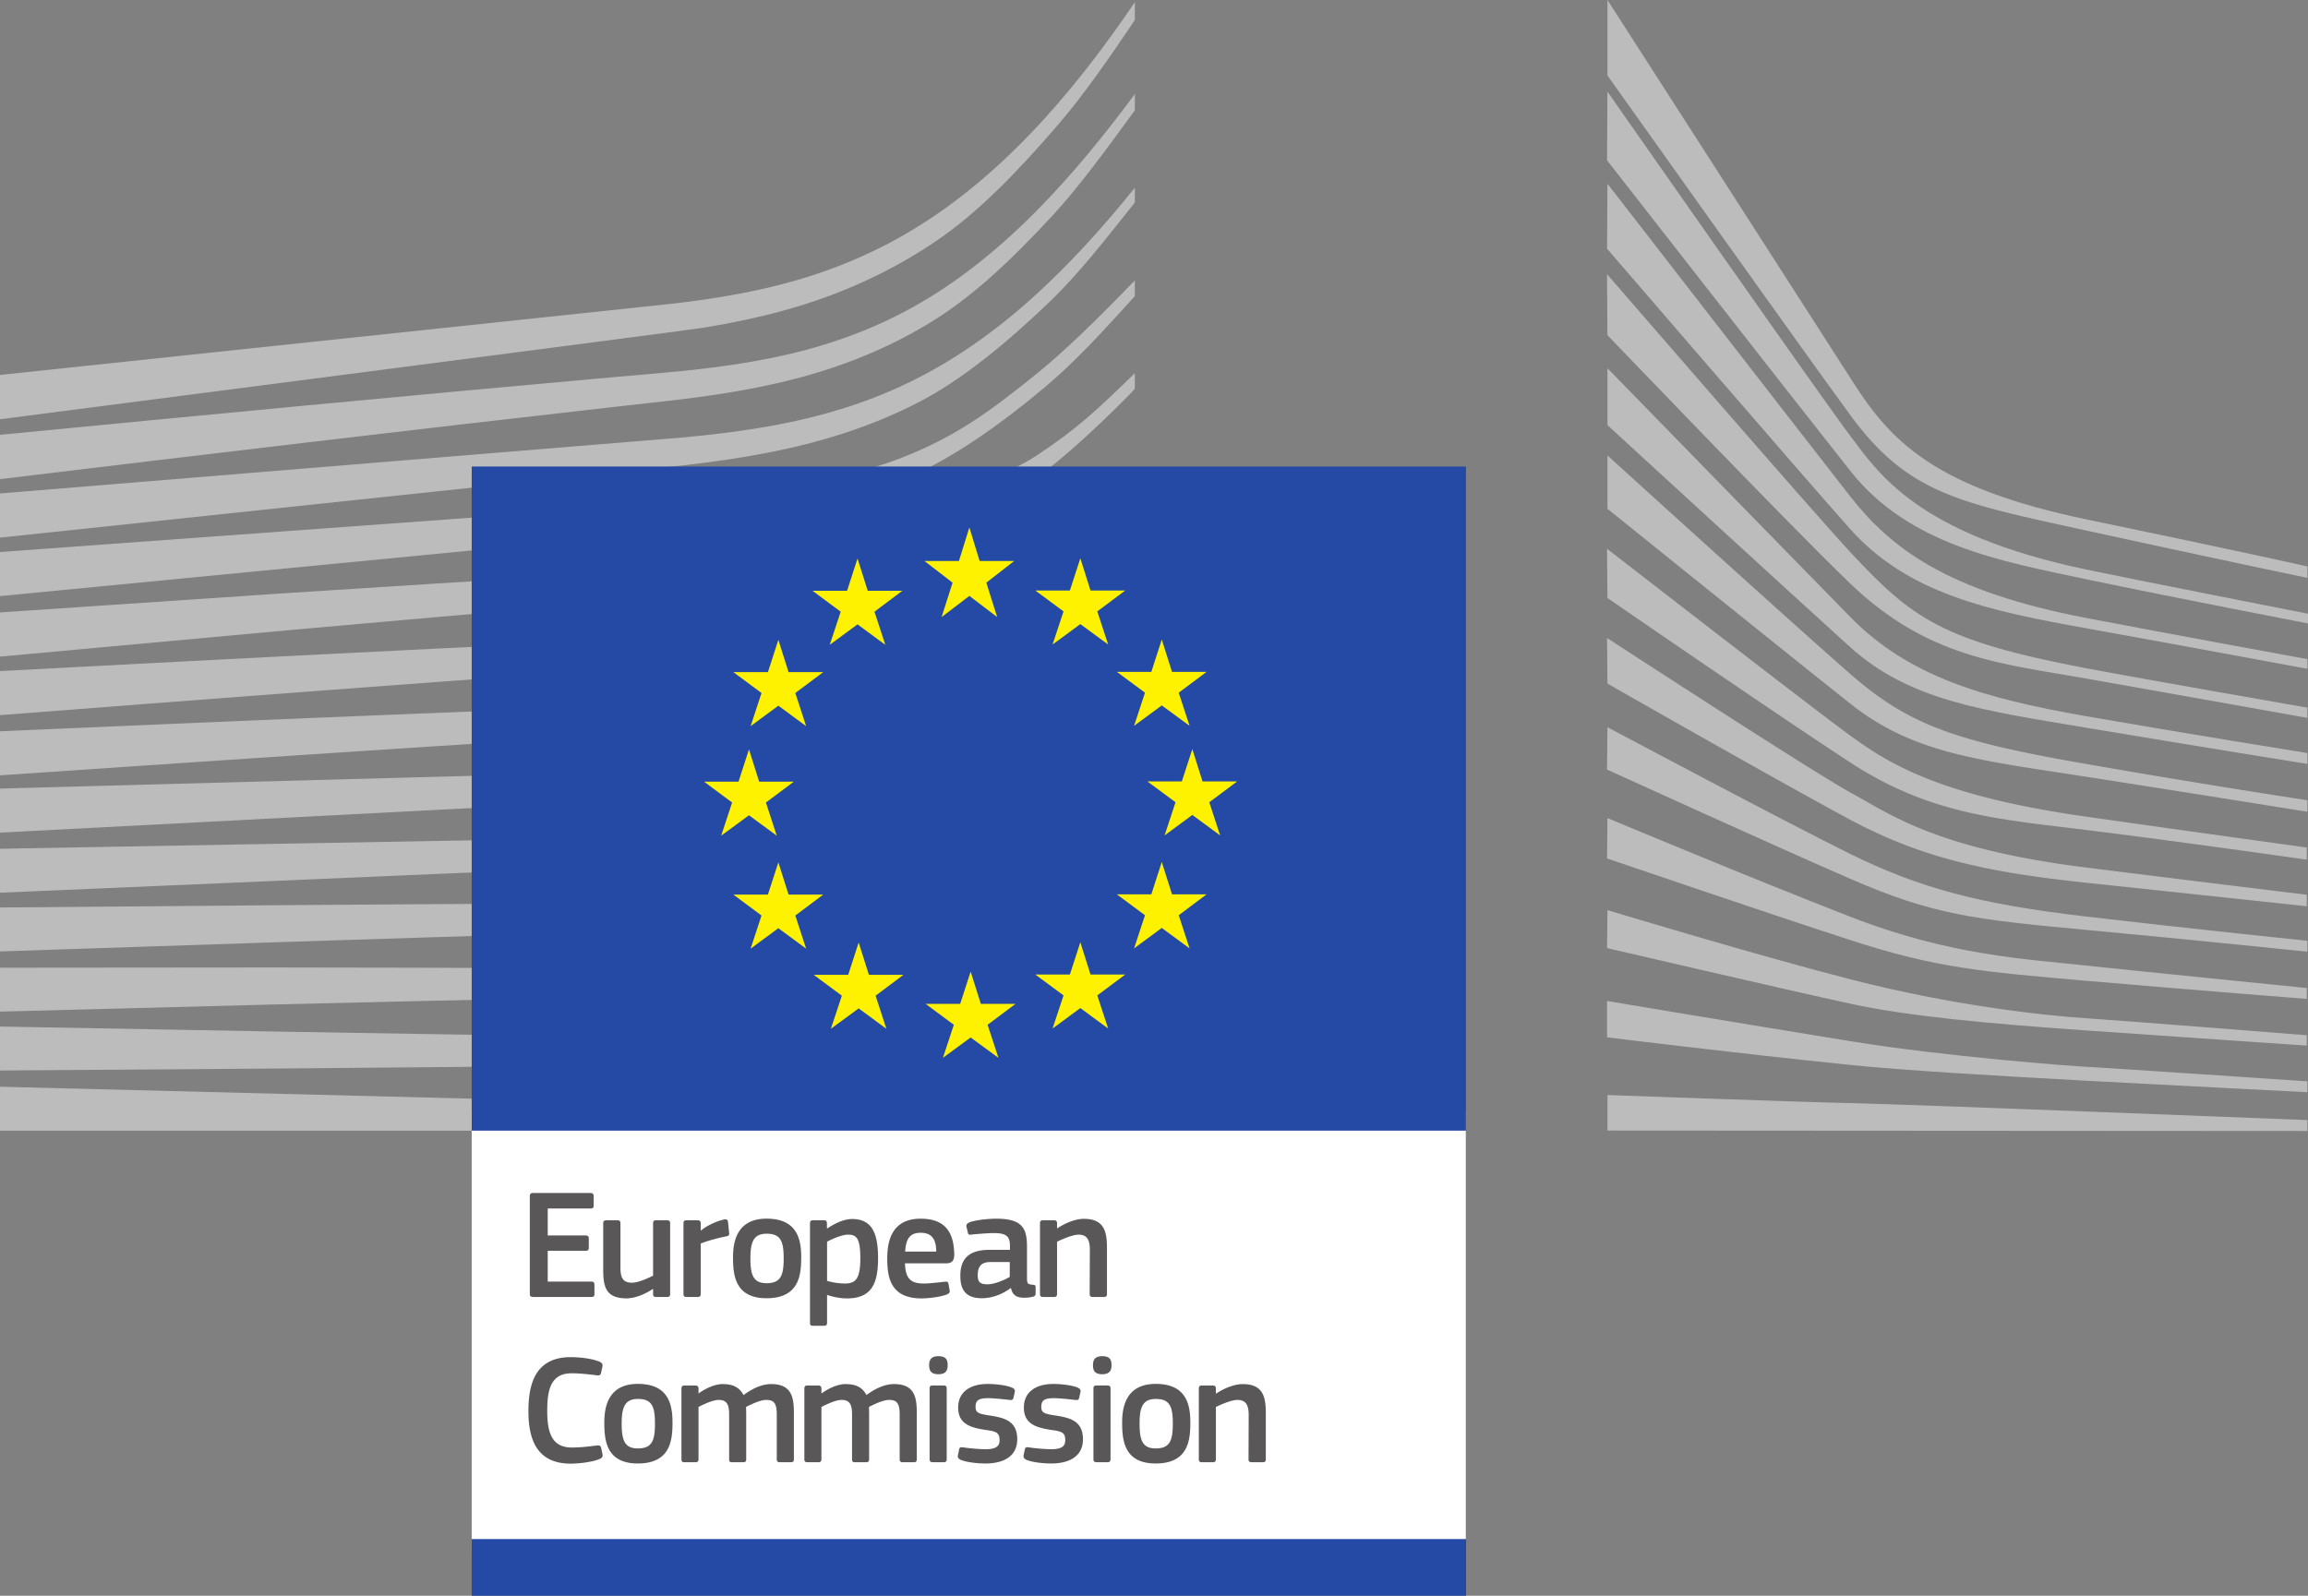 <svg width="188" height="130" fill="none" xmlns="http://www.w3.org/2000/svg">
    <rect width="100%" height="100%" fill="#808080" stroke="none"/>
    <path d="M.002 34.156s55.701-7.2 57.273-7.454c2.412-.393 4.551-.854 6.548-1.403 4.506-1.233 8.652-3.114 12.324-5.594 3.522-2.356 6.797-5.785 10.043-9.547 2.06-2.395 4.228-5.516 6.25-8.528V.174c-2.398 3.547-4.76 6.604-7.19 9.3-3.221 3.582-6.599 6.508-10.043 8.704-3.555 2.289-7.552 3.993-11.891 5.073-1.944.49-4.023.886-6.364 1.212-1.54.216-3.129.383-4.665.542-.614.068-52.285 5.54-52.285 5.54v3.61z" fill="#BDBCBC"/>
    <path d="M74.699 24.83c-3.487 2.001-7.514 3.468-11.97 4.354-1.9.386-3.976.697-6.338.953-1.391.152-2.789.272-4.19.393-.756.063-1.511.13-2.267.198-17.07 1.53-34.051 3.157-49.933 4.694v3.61c16.006-1.927 33.108-3.971 50.17-5.898.76-.089 1.52-.174 2.278-.255 1.398-.153 2.8-.309 4.2-.493 2.43-.322 4.555-.694 6.496-1.134 4.63-1.034 8.808-2.664 12.423-4.85 3.59-2.15 6.761-5.165 10.174-8.849 2.125-2.292 4.487-5.53 6.7-8.57V7.658c-2.607 3.529-5.08 6.494-7.523 9.023-3.331 3.447-6.769 6.186-10.22 8.149z" fill="#BDBCBC"/>
    <path d="M84.447 23.945c-3.398 3.114-6.946 5.562-10.547 7.277-3.522 1.697-7.46 2.887-12.047 3.638-1.89.316-3.948.57-6.285.783L0 40.2v3.6l49.394-5.233 6.389-.67c2.409-.28 4.509-.591 6.417-.953 4.75-.896 8.826-2.231 12.455-4.088 3.71-1.874 7.418-4.991 10.866-8.293 2.313-2.214 4.54-5.073 6.92-8.07V15.29c-2.748 3.416-5.373 6.257-7.995 8.655z" fill="#BDBCBC"/>
    <path d="M71.01 42.642c-3.235 1.807-5.654 2.849-10.273 3.33-2.792.302-5.662.443-8.44.582-1.34.067-2.685.134-4.029.22-8.393.477-16.637 1.009-25.048 1.554L.002 49.892v3.6l23.452-2.148c7.577-.68 16.382-1.463 24.977-2.164l6.25-.482c2.441-.188 4.442-.386 6.294-.627 4.753-.613 8.815-1.573 12.412-2.93 3.874-1.445 7.528-3.691 11.185-6.334 3.3-2.38 7.865-7.075 7.868-7.135v-1.272c-2.983 2.905-4.7 4.538-7.967 6.689-3.906 2.568-10.56 3.935-13.463 5.554z" fill="#BDBCBC"/>
    <path d="M72.192 49.484c-3.505 1.028-7.45 1.722-12.061 2.123-1.87.163-3.885.287-6.162.379l-6.215.272c-15.442.716-30.813 1.517-47.752 2.413v3.589c16.183-1.25 32.04-2.466 47.893-3.593l6.194-.421c2.395-.16 4.378-.33 6.244-.539 4.725-.528 8.769-1.342 12.359-2.49 3.977-1.258 7.854-3.082 11.522-5.42 2.707-1.722 5.417-3.777 8.226-6.225v-.064c-3.097 2.64-6.048 3.228-8.989 4.999-3.604 2.182-7.393 3.855-11.26 4.977z" fill="#BDBCBC"/>
    <path d="M71.618 55.45c-3.53.825-7.357 1.353-12.043 1.668-1.806.12-3.75.21-6.116.284l-6.154.22C31.795 58.206 16.07 58.878 0 59.576v3.589c15.967-1.088 31.629-2.147 47.425-3.132l6.14-.368c2.41-.139 4.371-.277 6.177-.443 4.771-.44 8.677-1.08 12.288-2.012a53.394 53.394 0 0 0 11.703-4.542c2.873-1.52 5.74-3.348 8.709-5.551v-1.535c-3.21 2.314-6.29 4.202-9.369 5.74A51.718 51.718 0 0 1 71.62 55.45z" fill="#BDBCBC"/>
    <path d="M71.093 61.299c-3.544.648-7.357 1.063-12.008 1.3-1.749.092-3.622.156-6.07.212L.003 64.243v3.588L47.01 65.38l6.09-.308a210.66 210.66 0 0 0 6.12-.365c4.714-.362 8.592-.879 12.203-1.633 4.1-.85 8.08-2.09 11.827-3.685 3.019-1.279 6.041-2.838 9.191-4.733v-1.442c-3.363 1.956-6.563 3.522-9.74 4.78a60.947 60.947 0 0 1-11.608 3.305z" fill="#BDBCBC"/>
    <path d="M70.677 67.172c-6.506.868-13.2.968-19.678 1.063-1.482.02-2.969.043-4.452.075l-46.545.836v3.581l46.627-2.005c1.476-.067 2.959-.127 4.441-.184 6.52-.262 13.264-.531 19.859-1.576 4.171-.656 8.187-1.63 11.937-2.888 3.104-1.038 6.318-2.38 9.574-3.968v-1.374c-3.423 1.59-6.79 2.916-10.021 3.908-3.704 1.14-7.652 1.994-11.742 2.533M70.307 73.083c-6.094.503-12.33.503-18.365.503-1.877 0-3.753 0-5.63.014-15.42.068-30.717.195-46.311.33v3.581c14.853-.503 30.607-1.027 46.364-1.495 1.87-.064 3.74-.11 5.613-.16 6.066-.151 12.337-.307 18.496-.974 4.3-.46 8.215-1.137 11.965-2.061 3.27-.804 6.63-1.874 10.004-3.16v-1.318c-3.484 1.247-6.953 2.267-10.334 3.011-3.714.818-7.573 1.382-11.802 1.729zM70.071 78.91c-2.54.099-5.289.148-8.407.148-1.178 0-2.36-.005-3.533-.017l-11.998-.145c-8.184-.06-16.339-.074-23.99-.081l-22.14.02v3.578l22.192-.578c7.624-.187 15.8-.382 23.963-.527l11.987-.16c3.288-.05 7.627-.149 12.022-.436 4.306-.28 8.226-.708 11.983-1.307 3.38-.538 6.836-1.265 10.291-2.147V75.99c-3.55.815-7.08 1.47-10.504 1.927-3.735.5-7.616.822-11.866.992M57.991 84.54l-11.954-.128c-15.254-.216-30.49-.492-46.035-.783v3.582c14.835-.096 30.55-.21 46.045-.383l11.962-.177c4.03-.07 7.978-.145 11.97-.276 8.218-.262 15.583-.84 22.461-1.75v-1.247c-6.907.744-14.278 1.133-22.504 1.187-3.977.035-7.96.008-11.945-.026M92.441 90.873.003 88.532v3.581H92.44v-1.24zM84.118 30.711c-3.512 2.817-6.222 4.818-10.522 6.522-3.742 1.488-7.761 2.094-12.355 2.72-2.955.415-6.045 1.025-8.996 1.223-1.214.081-2.427.16-3.636.255L.002 44.971v3.592l48.802-4.726 6.328-.592c2.345-.223 4.43-.478 6.368-.793 4.728-.759 8.804-1.914 12.458-3.54 3.789-1.668 7.624-4.403 11.189-7.397 2.423-2.033 4.757-4.591 7.293-7.386v-1.286c-3.068 3.167-5.615 5.7-8.322 7.868z" fill="#BDBCBC"/>
    <path d="M38.424 126.447h80.973V90.485H38.424v35.962z" fill="#fff"/>
    <path d="M119.411 38.007H38.424V92.11h80.987V38.007z" fill="#254AA5"/>
    <path d="M79.795 45.701h2.817l-2.27 1.768.883 2.802-2.263-1.725-2.264 1.725.895-2.802-2.292-1.768h2.81l.85-2.735.834 2.735zM79.895 81.782h2.824l-2.274 1.704.883 2.692-2.263-1.657-2.26 1.657.89-2.692-2.295-1.704h2.813l.852-2.629.83 2.63zM88.831 79.393h2.824l-2.274 1.7.884 2.696L88 82.124l-2.26 1.665.891-2.696-2.295-1.7h2.813l.851-2.632.83 2.632zM88.831 48.108h2.824l-2.274 1.7.884 2.697L88 50.843l-2.26 1.662.891-2.697-2.295-1.7h2.813l.851-2.628.83 2.628zM95.467 54.734h2.817l-2.27 1.697.883 2.7-2.264-1.662-2.256 1.661.89-2.7-2.294-1.696h2.81l.85-2.632.834 2.632zM95.467 72.857h2.817l-2.27 1.704.883 2.7-2.264-1.665-2.256 1.665.89-2.7-2.294-1.704h2.81l.85-2.632.834 2.632zM97.954 63.657h2.823l-2.274 1.7.884 2.7-2.264-1.665-2.26 1.665.891-2.7-2.295-1.7h2.81l.854-2.629.83 2.63zM70.684 48.13h2.817l-2.27 1.704.883 2.696-2.264-1.665-2.263 1.665.894-2.696-2.291-1.704h2.809l.851-2.629.834 2.63zM64.233 54.756h2.823l-2.273 1.7.88 2.7-2.26-1.665-2.26 1.665.887-2.7-2.292-1.7h2.813l.852-2.629.83 2.629zM61.839 63.68h2.82l-2.27 1.7.88 2.7-2.26-1.662-2.264 1.661.89-2.7-2.287-1.7h2.81l.85-2.628.83 2.628zM64.233 72.88h2.823l-2.273 1.704.88 2.699-2.26-1.665-2.26 1.665.887-2.7-2.292-1.704h2.813l.852-2.625.83 2.625zM70.778 79.415h2.816l-2.27 1.7.876 2.697-2.256-1.662-2.263 1.662.894-2.696-2.292-1.7h2.81l.851-2.633.834 2.632z" fill="#FFF200"/>
    <path d="M38.424 130h80.994v-4.616H38.424V130z" fill="#254AA5"/>
    <path d="M130.937 0s16.885 26.262 19.975 31.09c3.086 4.826 6.616 8.645 19.11 11.238s17.932 3.819 17.932 3.819v.935s-7.939-1.658-18.156-3.89c-10.213-2.232-14.388-2.986-19.046-9.328-3.877-5.278-19.815-27.714-19.815-27.714V0z" fill="#BDBCBC"/>
    <path d="M130.936 7.467s17.45 24.965 19.766 28.026c2.317 3.06 5.435 7.992 19.227 10.904C173.491 47.148 188 50 188 50v.79s-11.026-2.122-18.071-3.603c-7.048-1.48-14.452-2.83-19.177-8.782-4.292-5.406-19.848-25.344-19.848-25.344l.032-5.594z" fill="#BDBCBC"/>
    <path d="M130.936 14.967s16.442 21.217 19.766 25.46c3.321 4.242 7.9 7.745 19.227 9.917 6.531 1.254 18.021 3.355 18.021 3.355v.79s-10.067-1.874-18.021-3.305c-7.953-1.432-14.519-2.817-19.227-8.092-4.129-4.63-19.798-22.829-19.798-22.829l.032-5.296z" fill="#BDBCBC"/>
    <path d="M130.903 22.335s16.648 19.248 19.848 22.68c4.984 5.347 7.4 7.189 19.177 9.424 4.711.897 18.021 3.21 18.021 3.21v.836s-11.021-1.973-18.021-3.206c-6.995-1.233-12.916-1.694-19.226-7.748-4.807-4.609-19.767-20.229-19.767-20.229l-.032-4.967z" fill="#BDBCBC"/>
    <path d="M130.937 30s15.37 15.769 19.815 20.296c4.715 4.8 10.756 6.579 19.128 8.042 7.992 1.396 18.07 3.011 18.07 3.011v.886s-9.464-1.516-18.07-2.958c-8.439-1.417-14.346-2.204-19.177-6.565-4.328-3.904-19.766-18.075-19.766-18.075V30z" fill="#BDBCBC"/>
    <path d="M130.937 37.105s14.618 13.289 19.815 17.83c4.782 4.177 8.66 5.477 19.178 7.302a934.6 934.6 0 0 0 18.02 2.958v.939s-9.514-1.53-18.07-2.863c-8.556-1.332-14.009-1.856-19.128-5.92-5.906-4.69-19.815-15.903-19.815-15.903v-4.343z" fill="#BDBCBC"/>
    <path d="M130.903 44.704s16.677 12.944 19.799 15.212c3.121 2.27 7.247 4.917 19.226 6.614a5104.18 5104.18 0 0 0 17.972 2.515v.989s-10.77-1.534-17.972-2.42c-7.197-.89-12.717-1.265-19.177-5.477-6.289-4.099-19.816-13.42-19.816-13.42l-.032-4.013z" fill="#BDBCBC"/>
    <path d="M130.903 51.973s16.726 10.904 19.898 12.633c3.175 1.726 6.9 4.538 19.127 6.069a4670.612 4670.612 0 0 0 17.972 2.218v.938s-10.118-1.084-18.021-1.923c-7.904-.84-13.289-1.974-19.177-5.134-5.889-3.156-19.767-11.085-19.767-11.085l-.032-3.716z" fill="#BDBCBC"/>
    <path d="M130.936 59.243s14.804 7.882 19.816 10.344c5.587 2.746 10.419 4.064 19.177 5.08 8.599 1.007 18.021 1.977 18.021 1.977v.89s-8.712-.915-18.021-1.779c-9.227-.854-12.515-1.25-19.177-4.145-5.96-2.586-19.848-8.913-19.848-8.913l.032-3.454z" fill="#BDBCBC"/>
    <path d="M130.936 66.644s11.646 4.881 19.866 8.073c8.088 3.143 14.264 3.408 19.177 3.95 2.164.238 17.921 1.825 17.921 1.825v.886s-9.414-.737-17.971-1.478c-8.556-.74-12.249-1.052-19.177-3.305-7.013-2.278-19.848-6.66-19.848-6.66l.032-3.291zM130.936 74.144s11.813 3.585 19.866 5.657c8.052 2.073 15.452 2.912 19.177 3.157 3.725.248 17.921 1.381 17.921 1.381v.84s-8.052-.538-17.971-1.233c-8.02-.56-14.462-1.151-19.177-2.172-5.225-1.13-19.848-4.538-19.848-4.538l.032-3.092zM130.903 81.545s9.692 1.634 19.898 3.288c7.651 1.244 18.021 2.027 19.127 2.073 1.107.05 18.021 1.186 18.021 1.186v.886s-10.823-.545-18.021-.935c-7.495-.408-14.945-.85-19.177-1.283-9.479-.97-19.848-2.253-19.848-2.253v-2.962zM130.937 89.208s15.236.56 19.865.659c4.629.1 37.148 1.382 37.148 1.382v.889l-57.013-.036v-2.894z" fill="#BDBCBC"/>
    <path d="M43.157 97.444c0-.167.078-.255.256-.255h4.7c.153 0 .245.089.245.24v.794c0 .153-.064.23-.255.23h-3.488v2.194h3.09c.167 0 .256.078.256.23v.79c0 .152-.064.23-.256.23h-3.09v2.512h3.576c.152 0 .23.078.23.244v.776c0 .167-.063.23-.244.23h-4.764c-.178 0-.256-.078-.256-.23v-7.985zM54.347 105.66h-.909c-.191 0-.24-.088-.24-.241v-.397l-.026-.014c-.5.347-1.37.765-2.146.765-1.725 0-1.891-1.02-1.891-2.359v-3.752c0-.152.064-.251.241-.251h.933c.167 0 .23.088.23.251v3.586c0 .768.153 1.25.934 1.25.55 0 1.39-.407 1.724-.574v-4.262c0-.152.05-.251.24-.251h.91c.176 0 .24.088.24.251v5.757c0 .163-.064.241-.24.241M57.078 105.418c0 .152-.064.241-.242.241h-.922c-.177 0-.241-.075-.241-.241v-5.754c0-.166.064-.255.241-.255h.908c.192 0 .256.103.256.255v.56l.025.026c.383-.354 1.291-.79 1.891-.904.167-.039.28 0 .309.216l.088.854c.011.181.026.255-.244.308-.714.139-1.622.394-2.069.585v4.109zM62.455 100.506c-1.086 0-1.33.691-1.33 2.016 0 1.353.244 2.016 1.316 2.016 1.163 0 1.394-.652 1.394-2.016 0-1.354-.217-2.016-1.38-2.016zm-.014 5.257c-2.565 0-2.732-1.877-2.732-3.33 0-1.201.266-3.153 2.731-3.153 2.48 0 2.824 1.648 2.824 3.153 0 1.453-.177 3.33-2.823 3.33zM69.082 100.583c-.525 0-1.33.369-1.713.574v3.188a5.083 5.083 0 0 0 1.472.217c.919 0 1.238-.472 1.238-2.076 0-1.623-.32-1.903-.997-1.903zm-.102 5.194a5.037 5.037 0 0 1-1.597-.284l-.014.015v2.246c0 .138-.035.255-.241.255h-.908c-.202 0-.242-.089-.242-.255v-8.088c0-.167.064-.255.242-.255h.908c.18 0 .23.099.23.255v.382l.04.026c.457-.319 1.277-.765 2.018-.765 1.671 0 2.107 1.261 2.107 3.188 0 2.08-.525 3.28-2.543 3.28M73.73 101.96h2.53c0-.779-.206-1.53-1.263-1.53-.948 0-1.203.574-1.267 1.53zm-.014.957c.04 1.289.5 1.647 1.547 1.647.46 0 1.174-.092 1.66-.141.23-.026.308-.026.347.216l.075.421c.04.192.014.294-.216.397-.5.191-1.43.319-2.058.319-2.44 0-2.799-1.555-2.799-3.217 0-1.236.231-3.277 2.725-3.277 2.284 0 2.692 1.481 2.731 2.856.015.46-.113.779-.624.779h-3.388zM82.25 102.814h-1.558c-.638 0-1.05.231-1.05 1.074 0 .56.192.74.795.74.55 0 1.326-.322 1.813-.602v-1.212zm.078 2.119c-.639.485-1.497.829-2.352.829-1.355 0-1.75-.74-1.75-1.81-.013-1.495.792-2.133 2.402-2.133h1.636v-.329c0-.766-.284-1.035-1.33-1.035-.423 0-1.228.064-1.739.113-.255.04-.32.026-.355-.152l-.117-.47c-.025-.168.015-.27.295-.384.55-.19 1.557-.28 2.16-.28 2.21 0 2.477.904 2.477 2.335v2.463c0 .52.063.534.46.584.192.014.242.053.242.191v.539c0 .138-.089.227-.305.265a3.255 3.255 0 0 1-.6.064c-.603 0-.972-.177-1.1-.776l-.025-.014zM89.924 105.66h-.919c-.166 0-.245-.078-.245-.241l.015-3.585c0-.755-.178-1.251-.92-1.251-.51 0-1.404.408-1.752.574v4.262c0 .153-.063.241-.24.241h-.909c-.177 0-.241-.078-.241-.241v-5.757c0-.163.064-.252.241-.252h.908c.178 0 .241.089.241.252v.386c.015 0 .029.012.04.012.472-.33 1.365-.766 2.146-.766 1.724 0 1.88 1.138 1.88 2.424v3.702c0 .152-.053.241-.245.241M46.491 110.562c.625 0 1.66.088 2.338.368.206.093.28.195.241.397l-.113.525c-.04.152-.103.216-.334.191-.624-.078-1.39-.166-2.054-.166-1.738 0-1.993 1.402-1.993 3.06 0 1.672.319 2.987 1.993 2.987.738 0 1.366-.078 2.054-.167.245-.025.295.039.348.206l.1.485c.052.202-.012.319-.217.407-.625.266-1.739.383-2.363.383-2.848 0-3.448-2.104-3.448-4.276 0-2.179.536-4.4 3.448-4.4M51.97 113.968c-1.085 0-1.33.691-1.33 2.016 0 1.353.245 2.015 1.316 2.015 1.164 0 1.394-.651 1.394-2.015 0-1.354-.216-2.016-1.38-2.016zm-.014 5.257c-2.565 0-2.731-1.877-2.731-3.33 0-1.201.265-3.153 2.731-3.153 2.48 0 2.824 1.648 2.824 3.153 0 1.453-.178 3.33-2.824 3.33zM64.436 119.123h-.918c-.181 0-.245-.078-.245-.241v-3.625c0-.945-.227-1.211-.87-1.211-.471 0-1.237.368-1.631.574 0 .127.011.358.011.648v3.614c0 .152-.05.241-.241.241h-.933c-.167 0-.217-.078-.217-.241v-3.688c0-.78-.205-1.148-.844-1.148-.447 0-1.163.319-1.65.574v4.262c0 .152-.063.241-.24.241h-.92c-.166 0-.23-.078-.23-.241v-5.757c0-.163.064-.252.23-.252h.905c.192 0 .255.099.255.252v.372l.015.014c.496-.347 1.199-.73 1.905-.755.738 0 1.351.153 1.749.893.638-.471 1.43-.893 2.249-.893 1.685 0 1.851 1.099 1.851 2.374v3.752c0 .152-.053.241-.23.241M74.448 119.123h-.919c-.18 0-.245-.078-.245-.241v-3.625c0-.945-.227-1.211-.869-1.211-.472 0-1.238.368-1.632.574 0 .127.012.358.012.648v3.614c0 .152-.05.241-.242.241h-.932c-.167 0-.217-.078-.217-.241v-3.688c0-.78-.206-1.148-.844-1.148-.447 0-1.164.319-1.65.574v4.262c0 .152-.064.241-.241.241h-.919c-.167 0-.23-.078-.23-.241v-5.757c0-.163.063-.252.23-.252h.905c.191 0 .255.099.255.252v.372l.014.014c.497-.347 1.2-.73 1.905-.755.738 0 1.352.153 1.75.893.638-.471 1.429-.893 2.248-.893 1.685 0 1.852 1.099 1.852 2.374v3.752c0 .152-.053.241-.23.241M77.115 118.88c0 .138-.05.241-.23.241h-.909c-.177 0-.255-.075-.255-.241v-5.767c0-.178.078-.241.255-.241h.908c.181 0 .231.102.231.241v5.767zm-.677-6.926c-.664 0-.752-.372-.752-.74 0-.408.138-.73.752-.73.627 0 .755.294.755.73 0 .393-.117.74-.755.74zM80.282 119.225c-.638 0-1.493-.089-1.98-.28-.255-.102-.308-.219-.269-.421l.089-.422c.039-.205.127-.216.333-.191.56.088 1.38.152 1.813.152.82 0 1.153-.216 1.153-.726 0-.588-.22-.716-1.026-.829-1.252-.181-2.348-.446-2.348-1.839 0-1.261.969-1.923 2.402-1.923.521 0 1.404.074 1.94.279.217.089.309.192.27.383l-.103.457c-.04.181-.114.205-.344.181-.55-.064-1.267-.142-1.738-.142-.816 0-1.008.23-1.008.716 0 .496.305.559 1.086.687 1.213.18 2.309.422 2.309 1.941 0 1.492-1.263 1.977-2.579 1.977M85.634 119.225c-.639 0-1.494-.089-1.98-.28-.255-.102-.308-.219-.27-.421l.09-.422c.038-.205.127-.216.333-.191.56.088 1.38.152 1.812.152.82 0 1.153-.216 1.153-.726 0-.588-.22-.716-1.025-.829-1.252-.181-2.348-.446-2.348-1.839 0-1.261.968-1.923 2.401-1.923.522 0 1.405.074 1.94.279.217.089.31.192.27.383l-.103.457c-.038.181-.113.205-.344.181-.55-.064-1.266-.142-1.738-.142-.816 0-1.007.23-1.007.716 0 .496.305.559 1.085.687 1.213.18 2.31.422 2.31 1.941 0 1.492-1.263 1.977-2.58 1.977M90.46 118.88c0 .138-.049.241-.23.241h-.908c-.177 0-.255-.075-.255-.241v-5.767c0-.178.078-.241.255-.241h.908c.181 0 .23.102.23.241v5.767zm-.677-6.926c-.663 0-.752-.372-.752-.74 0-.408.139-.73.752-.73.628 0 .756.294.756.73 0 .393-.117.74-.756.74zM94.152 113.968c-1.086 0-1.327.691-1.327 2.016 0 1.353.241 2.015 1.313 2.015 1.163 0 1.394-.651 1.394-2.015 0-1.354-.217-2.016-1.38-2.016zm-.014 5.257c-2.565 0-2.732-1.877-2.732-3.33 0-1.201.266-3.153 2.732-3.153 2.48 0 2.823 1.648 2.823 3.153 0 1.453-.177 3.33-2.823 3.33zM102.863 119.122h-.919c-.167 0-.245-.078-.245-.241l.014-3.585c0-.754-.177-1.25-.919-1.25-.511 0-1.404.407-1.752.574v4.261c0 .153-.064.241-.241.241h-.908c-.178 0-.242-.078-.242-.241v-5.756c0-.163.064-.252.242-.252h.908c.177 0 .24.088.24.252v.386c.015 0 .026.011.04.011.472-.329 1.369-.765 2.146-.765 1.724 0 1.88 1.137 1.88 2.423v3.702c0 .153-.053.241-.245.241" fill="#5A5758"/>
</svg>
